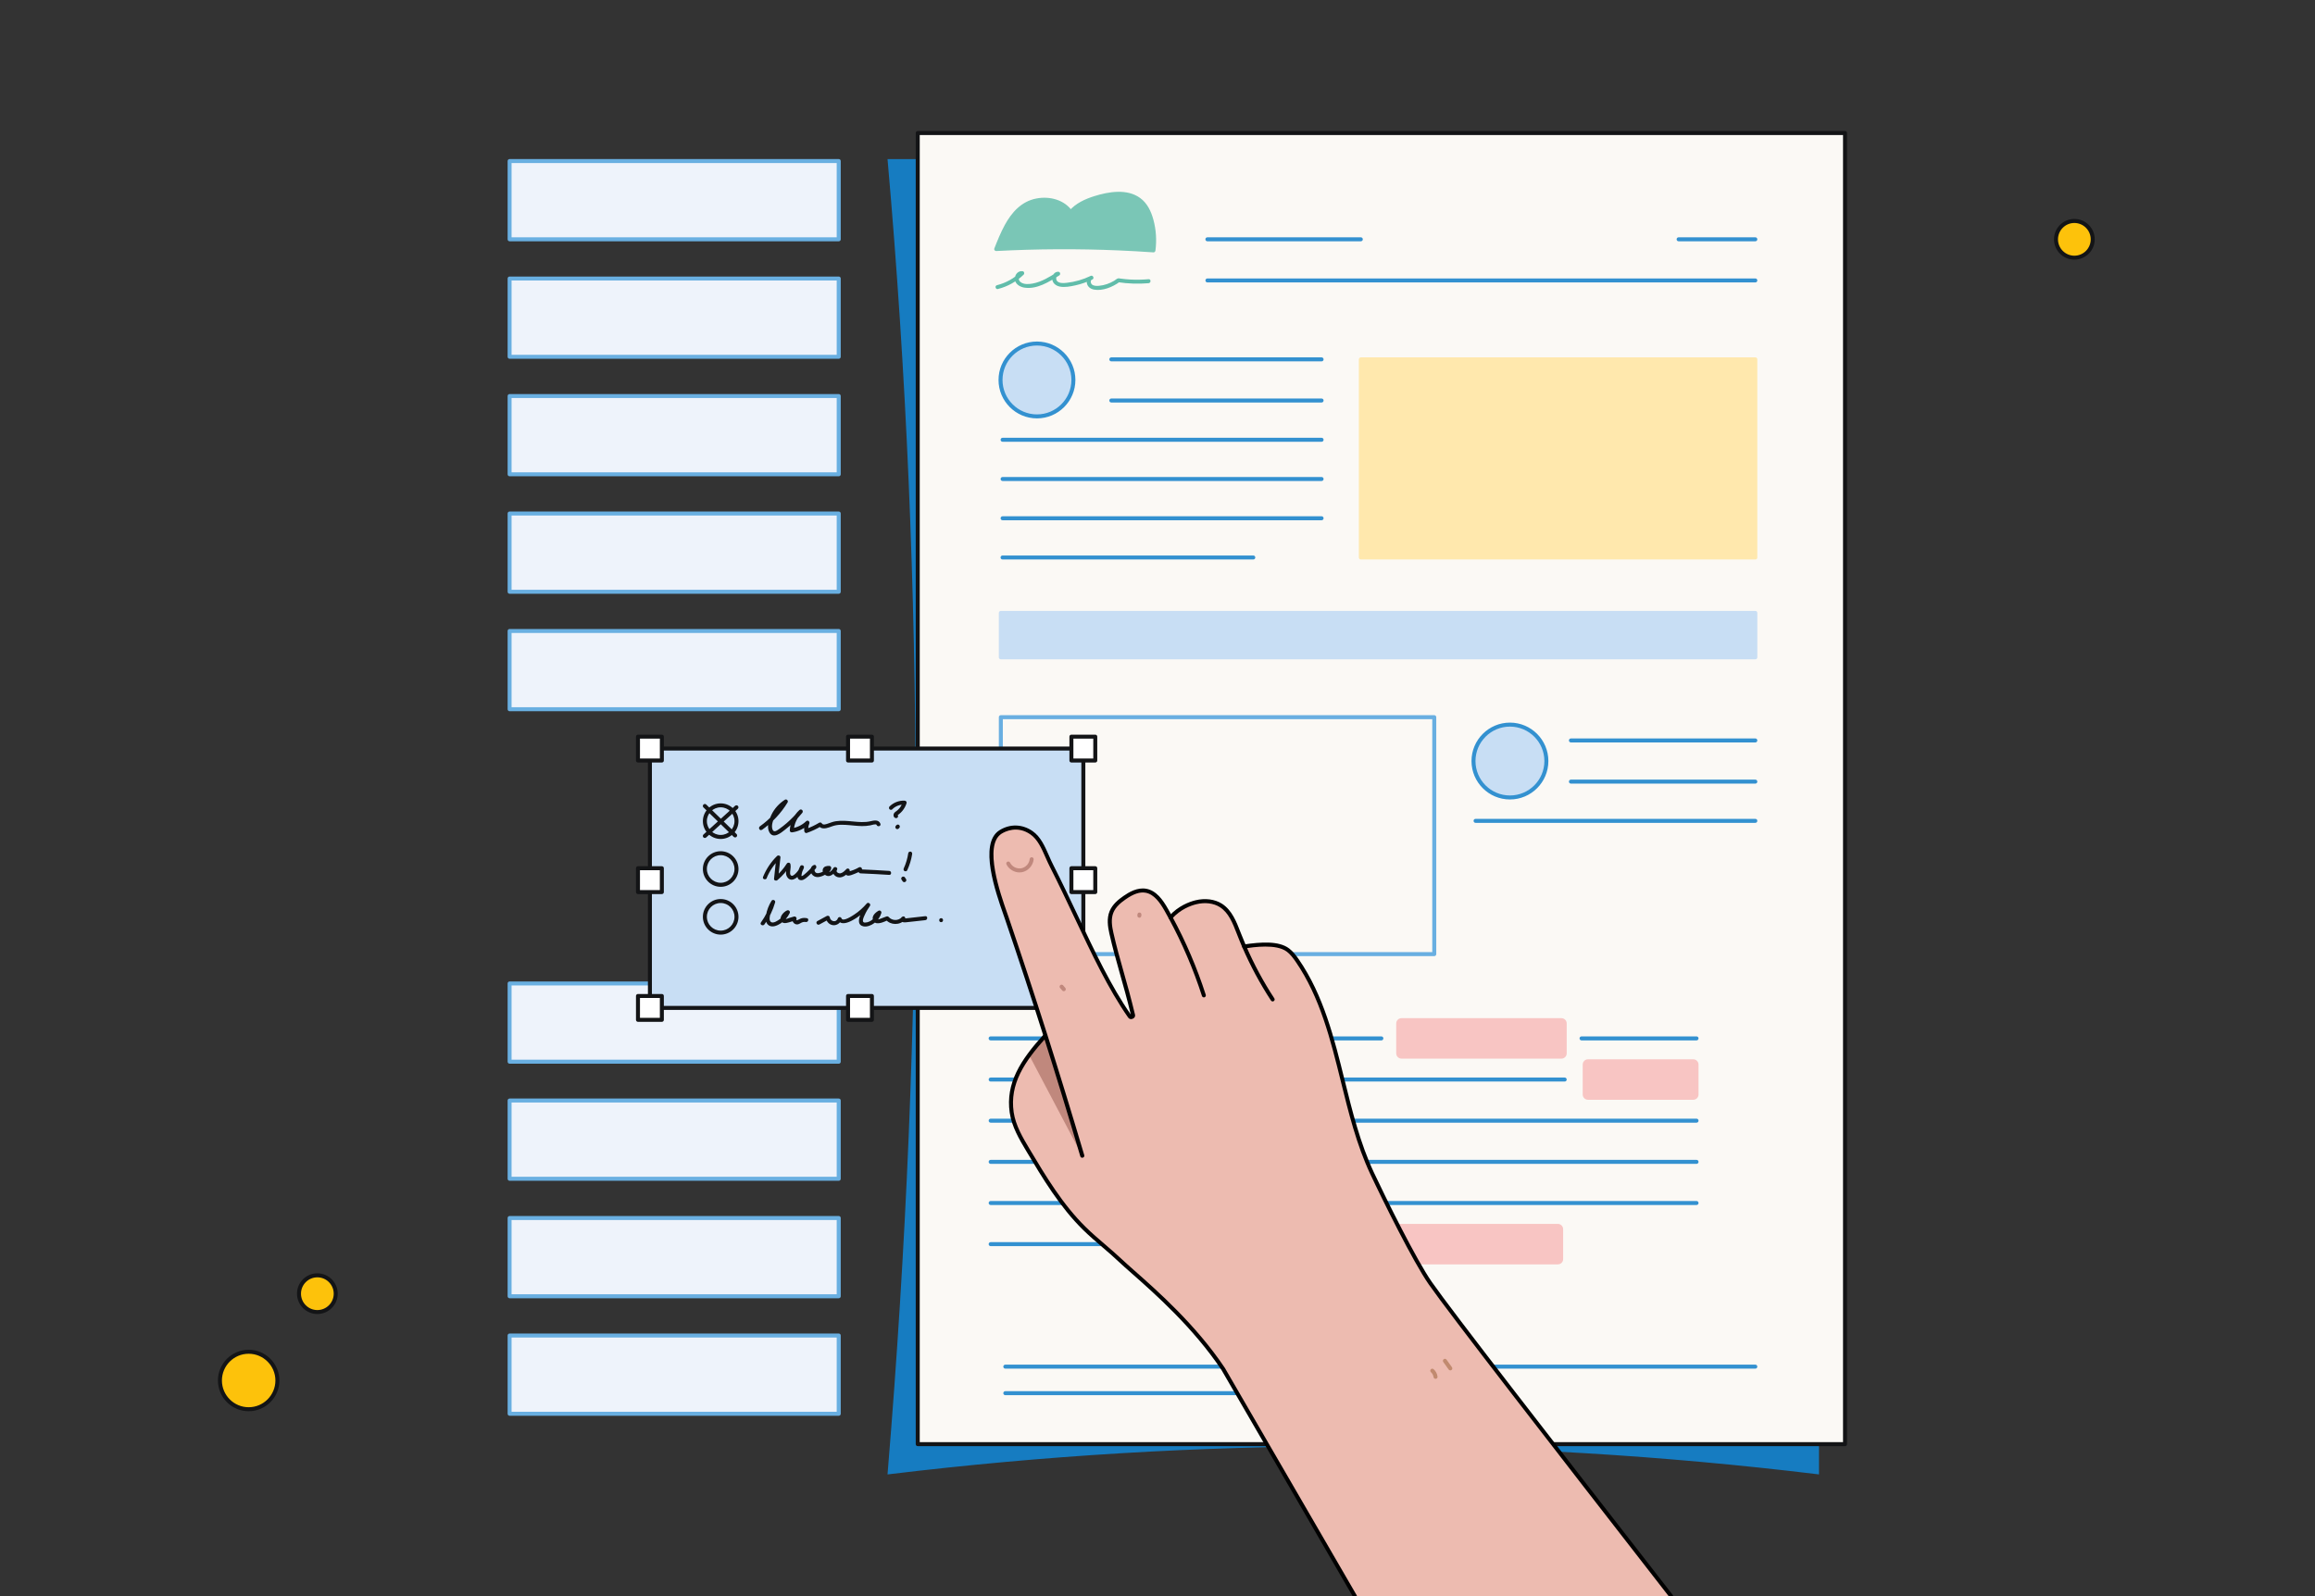 <?xml version="1.0" encoding="UTF-8"?>
<svg id="Ebene_1" xmlns="http://www.w3.org/2000/svg" viewBox="0 0 580 400">
  <rect x="0" y="0" width="580" height="400" fill="#333333" stroke="none"/>
  <defs>
    <style>
      .cls-1 {
        fill: #010101;
      }

      .cls-2 {
        fill: #c0887d;
      }

      .cls-3 {
        fill: #fff;
      }

      .cls-4 {
        fill: #3391d0;
      }

      .cls-5 {
        fill: #fbf9f5;
      }

      .cls-6 {
        fill: #61bdaa;
      }

      .cls-7 {
        fill: #c8def4;
      }

      .cls-8 {
        fill: #c18a6f;
      }

      .cls-9 {
        fill: #fdc20b;
      }

      .cls-10 {
        fill: #f8c5c3;
      }

      .cls-11 {
        fill: #eef3fb;
      }

      .cls-12 {
        fill: #167cc1;
      }

      .cls-13 {
        fill: #69afe1;
      }

      .cls-14 {
        fill: #131416;
      }

      .cls-15 {
        fill: #7ac6b6;
      }

      .cls-16 {
        fill: #ffe8ad;
      }

      .cls-17 {
        fill: #edbbb0;
      }

      .cls-18 {
        fill: #ccbeb2;
      }
    </style>
  </defs>
  <g>
    <g>
      <rect class="cls-11" x="127.67" y="40.37" width="82.47" height="19.61"/>
      <path class="cls-13" d="M210.14,60.47h-82.46c-.28,0-.5-.22-.5-.5v-19.61c0-.28.22-.5.5-.5h82.46c.28,0,.5.22.5.5v19.61c0,.28-.22.5-.5.5ZM128.17,59.47h81.46v-18.61h-81.46v18.61Z"/>
    </g>
    <g>
      <rect class="cls-11" x="127.67" y="69.81" width="82.47" height="19.61"/>
      <path class="cls-13" d="M210.14,89.91h-82.46c-.28,0-.5-.22-.5-.5v-19.61c0-.28.22-.5.5-.5h82.46c.28,0,.5.22.5.5v19.61c0,.28-.22.5-.5.5ZM128.17,88.91h81.46v-18.61h-81.46v18.61Z"/>
    </g>
    <g>
      <rect class="cls-11" x="127.67" y="99.25" width="82.47" height="19.61"/>
      <path class="cls-13" d="M210.14,119.36h-82.46c-.28,0-.5-.22-.5-.5v-19.61c0-.28.22-.5.5-.5h82.46c.28,0,.5.22.5.5v19.61c0,.28-.22.5-.5.5ZM128.17,118.36h81.46v-18.61h-81.46v18.61Z"/>
    </g>
    <g>
      <rect class="cls-11" x="127.67" y="128.69" width="82.47" height="19.61"/>
      <path class="cls-13" d="M210.14,148.8h-82.46c-.28,0-.5-.22-.5-.5v-19.61c0-.28.22-.5.5-.5h82.46c.28,0,.5.22.5.5v19.61c0,.28-.22.5-.5.5ZM128.17,147.8h81.46v-18.61h-81.46v18.61Z"/>
    </g>
    <g>
      <rect class="cls-11" x="127.67" y="158.13" width="82.47" height="19.61"/>
      <path class="cls-13" d="M210.14,178.24h-82.46c-.28,0-.5-.22-.5-.5v-19.61c0-.28.22-.5.5-.5h82.46c.28,0,.5.22.5.5v19.61c0,.28-.22.5-.5.5ZM128.17,177.24h81.46v-18.61h-81.46v18.61Z"/>
    </g>
    <g>
      <rect class="cls-11" x="127.67" y="246.46" width="82.47" height="19.61"/>
      <path class="cls-13" d="M210.14,266.57h-82.46c-.28,0-.5-.22-.5-.5v-19.61c0-.28.22-.5.5-.5h82.46c.28,0,.5.22.5.5v19.61c0,.28-.22.5-.5.5ZM128.17,265.57h81.46v-18.61h-81.46v18.61Z"/>
    </g>
    <g>
      <rect class="cls-11" x="127.67" y="275.81" width="82.47" height="19.61"/>
      <path class="cls-13" d="M210.14,295.91h-82.46c-.28,0-.5-.22-.5-.5v-19.61c0-.28.22-.5.5-.5h82.46c.28,0,.5.22.5.5v19.61c0,.28-.22.5-.5.5ZM128.17,294.91h81.46v-18.61h-81.46v18.61Z"/>
    </g>
    <g>
      <rect class="cls-11" x="127.67" y="305.25" width="82.47" height="19.61"/>
      <path class="cls-13" d="M210.14,325.35h-82.46c-.28,0-.5-.22-.5-.5v-19.61c0-.28.22-.5.5-.5h82.46c.28,0,.5.22.5.5v19.61c0,.28-.22.5-.5.5ZM128.17,324.35h81.46v-18.61h-81.46v18.61Z"/>
    </g>
    <g>
      <rect class="cls-11" x="127.67" y="334.69" width="82.47" height="19.61"/>
      <path class="cls-13" d="M210.14,354.8h-82.46c-.28,0-.5-.22-.5-.5v-19.61c0-.28.22-.5.5-.5h82.46c.28,0,.5.22.5.5v19.61c0,.28-.22.5-.5.5ZM128.17,353.8h81.46v-18.61h-81.46v18.61Z"/>
    </g>
    <g>
      <g>
        <path class="cls-12" d="M222.91,368.93c77.44-9.37,154.88-9.37,232.32,0V40.37s-232.32,0-232.32,0c9.71,110.17,9.03,219.65,0,328.57Z"/>
        <path class="cls-12" d="M222.36,369.5l.05-.61c9.31-112.31,9.31-222.83,0-328.48l-.05-.54h233.37v329.63l-.56-.07c-77.04-9.32-155.16-9.32-232.2,0l-.61.07ZM339.07,361.44c38.64,0,77.29,2.31,115.66,6.93V40.87h-231.27c9.25,105.36,9.25,215.54,0,327.5,38.36-4.62,76.98-6.92,115.61-6.92Z"/>
      </g>
      <g>
        <rect class="cls-5" x="229.93" y="33.34" width="232.32" height="328.57"/>
        <path class="cls-14" d="M462.25,362.41h-232.32c-.28,0-.5-.22-.5-.5V33.34c0-.28.22-.5.5-.5h232.32c.28,0,.5.22.5.5v328.57c0,.28-.22.5-.5.5ZM230.43,361.41h231.32V33.84h-231.32v327.57Z"/>
      </g>
      <g>
        <path class="cls-4" d="M346.09,260.73h-97.9c-.28,0-.5-.22-.5-.5s.22-.5.5-.5h97.9c.28,0,.5.22.5.5s-.22.5-.5.5Z"/>
        <path class="cls-4" d="M392.02,271.04h-143.82c-.28,0-.5-.22-.5-.5s.22-.5.5-.5h143.82c.28,0,.5.22.5.5s-.22.5-.5.5Z"/>
        <path class="cls-4" d="M425.05,260.73h-28.81c-.28,0-.5-.22-.5-.5s.22-.5.5-.5h28.81c.28,0,.5.22.5.5s-.22.5-.5.5Z"/>
        <path class="cls-4" d="M425.05,281.35h-176.85c-.28,0-.5-.22-.5-.5s.22-.5.5-.5h176.85c.28,0,.5.22.5.5s-.22.5-.5.5Z"/>
        <path class="cls-4" d="M425.05,291.67h-116.36c-.28,0-.5-.22-.5-.5s.22-.5.5-.5h116.36c.28,0,.5.22.5.5s-.22.5-.5.5Z"/>
        <path class="cls-4" d="M425.05,301.98h-176.85c-.28,0-.5-.22-.5-.5s.22-.5.5-.5h176.85c.28,0,.5.22.5.5s-.22.5-.5.5Z"/>
        <path class="cls-4" d="M330.34,312.29h-82.14c-.28,0-.5-.22-.5-.5s.22-.5.5-.5h82.14c.28,0,.5.22.5.5s-.22.5-.5.5Z"/>
        <g>
          <rect class="cls-10" x="350.31" y="255.66" width="41.71" height="9.14" rx=".82" ry=".82"/>
          <path class="cls-10" d="M391.2,265.3h-40.07c-.73,0-1.32-.59-1.32-1.32v-7.5c0-.73.59-1.32,1.32-1.32h40.07c.73,0,1.32.59,1.32,1.32v7.5c0,.73-.59,1.32-1.32,1.32ZM351.13,256.16c-.17,0-.32.15-.32.32v7.5c0,.17.15.32.32.32h40.07c.17,0,.32-.15.32-.32v-7.5c0-.17-.15-.32-.32-.32h-40.07Z"/>
        </g>
        <g>
          <rect class="cls-10" x="397.03" y="265.97" width="28.02" height="9.14" rx=".82" ry=".82"/>
          <path class="cls-10" d="M424.23,275.61h-26.38c-.73,0-1.32-.59-1.32-1.32v-7.5c0-.73.59-1.32,1.32-1.32h26.38c.73,0,1.32.59,1.32,1.32v7.5c0,.73-.59,1.32-1.32,1.32ZM397.85,266.47c-.17,0-.32.15-.32.32v7.5c0,.17.15.32.32.32h26.38c.17,0,.32-.15.32-.32v-7.5c0-.17-.15-.32-.32-.32h-26.38Z"/>
        </g>
        <g>
          <rect class="cls-18" x="276.45" y="286.59" width="28.02" height="9.14" rx=".82" ry=".82"/>
          <path class="cls-18" d="M303.66,296.24h-26.38c-.73,0-1.32-.59-1.32-1.32v-7.5c0-.73.59-1.32,1.32-1.32h26.38c.73,0,1.32.59,1.32,1.32v7.5c0,.73-.59,1.32-1.32,1.32ZM277.27,287.09c-.17,0-.32.15-.32.32v7.5c0,.17.15.32.32.32h26.38c.17,0,.32-.15.32-.32v-7.5c0-.18-.14-.32-.32-.32h-26.38Z"/>
        </g>
        <path class="cls-4" d="M272.24,291.67h-24.04c-.28,0-.5-.22-.5-.5s.22-.5.5-.5h24.04c.28,0,.5.22.5.5s-.22.5-.5.5Z"/>
        <g>
          <rect class="cls-10" x="334.55" y="307.22" width="56.58" height="9.14" rx=".82" ry=".82"/>
          <path class="cls-10" d="M390.31,316.86h-54.94c-.73,0-1.32-.59-1.32-1.32v-7.5c0-.73.59-1.32,1.32-1.32h54.94c.73,0,1.32.59,1.32,1.32v7.5c0,.73-.59,1.32-1.32,1.32ZM335.37,307.72c-.17,0-.32.15-.32.32v7.5c0,.17.15.32.32.32h54.94c.17,0,.32-.15.32-.32v-7.5c0-.17-.15-.32-.32-.32h-54.94Z"/>
        </g>
        <g>
          <circle class="cls-7" cx="259.8" cy="95.22" r="9.13"/>
          <path class="cls-4" d="M259.8,104.85c-5.31,0-9.63-4.32-9.63-9.63s4.32-9.63,9.63-9.63,9.63,4.32,9.63,9.63-4.32,9.63-9.63,9.63ZM259.8,86.59c-4.76,0-8.63,3.87-8.63,8.63s3.87,8.63,8.63,8.63,8.63-3.87,8.63-8.63-3.87-8.63-8.63-8.63Z"/>
        </g>
        <path class="cls-4" d="M331.11,90.56h-52.68c-.28,0-.5-.22-.5-.5s.22-.5.5-.5h52.68c.28,0,.5.22.5.5s-.22.5-.5.5Z"/>
        <path class="cls-4" d="M331.11,100.87h-52.68c-.28,0-.5-.22-.5-.5s.22-.5.5-.5h52.68c.28,0,.5.22.5.5s-.22.5-.5.5Z"/>
        <path class="cls-4" d="M331.11,110.71h-79.92c-.28,0-.5-.22-.5-.5s.22-.5.5-.5h79.92c.28,0,.5.22.5.5s-.22.5-.5.5Z"/>
        <g>
          <circle class="cls-7" cx="378.3" cy="190.72" r="9.13"/>
          <path class="cls-4" d="M378.3,200.35c-5.31,0-9.63-4.32-9.63-9.63s4.32-9.63,9.63-9.63,9.63,4.32,9.63,9.63-4.32,9.63-9.63,9.63ZM378.3,182.09c-4.76,0-8.63,3.87-8.63,8.63s3.87,8.63,8.63,8.63,8.63-3.87,8.63-8.63-3.87-8.63-8.63-8.63Z"/>
        </g>
        <path class="cls-4" d="M439.78,186.06h-46.2c-.28,0-.5-.22-.5-.5s.22-.5.5-.5h46.2c.28,0,.5.22.5.5s-.22.5-.5.5Z"/>
        <path class="cls-4" d="M439.78,196.38h-46.2c-.28,0-.5-.22-.5-.5s.22-.5.5-.5h46.2c.28,0,.5.22.5.5s-.22.5-.5.5Z"/>
        <path class="cls-4" d="M439.78,206.21h-70.09c-.28,0-.5-.22-.5-.5s.22-.5.5-.5h70.09c.28,0,.5.22.5.5s-.22.5-.5.5Z"/>
        <path class="cls-4" d="M331.11,120.54h-79.92c-.28,0-.5-.22-.5-.5s.22-.5.5-.5h79.92c.28,0,.5.22.5.5s-.22.5-.5.5Z"/>
        <path class="cls-4" d="M331.11,130.38h-79.92c-.28,0-.5-.22-.5-.5s.22-.5.5-.5h79.92c.28,0,.5.22.5.5s-.22.5-.5.5Z"/>
        <path class="cls-4" d="M314,140.21h-62.82c-.28,0-.5-.22-.5-.5s.22-.5.5-.5h62.82c.28,0,.5.22.5.5s-.22.5-.5.5Z"/>
        <g>
          <path class="cls-4" d="M340.94,60.47h-38.44c-.28,0-.5-.22-.5-.5s.22-.5.5-.5h38.44c.28,0,.5.22.5.5s-.22.5-.5.5Z"/>
          <path class="cls-4" d="M439.78,60.47h-19.22c-.28,0-.5-.22-.5-.5s.22-.5.5-.5h19.22c.28,0,.5.22.5.5s-.22.5-.5.5Z"/>
          <path class="cls-4" d="M439.78,70.78h-137.27c-.28,0-.5-.22-.5-.5s.22-.5.5-.5h137.27c.28,0,.5.22.5.5s-.22.5-.5.5Z"/>
        </g>
        <g>
          <rect class="cls-16" x="340.94" y="90.06" width="98.84" height="49.65"/>
          <path class="cls-16" d="M439.78,140.21h-98.83c-.28,0-.5-.22-.5-.5v-49.65c0-.28.22-.5.5-.5h98.83c.28,0,.5.22.5.5v49.65c0,.28-.22.5-.5.5ZM341.44,139.21h97.83v-48.65h-97.83v48.65Z"/>
        </g>
        <g>
          <rect class="cls-7" x="250.75" y="153.6" width="189.03" height="11.13"/>
          <path class="cls-7" d="M439.78,165.23h-189.03c-.28,0-.5-.22-.5-.5v-11.13c0-.28.22-.5.5-.5h189.03c.28,0,.5.22.5.5v11.13c0,.28-.22.5-.5.5ZM251.25,164.23h188.03v-10.13h-188.03v10.13Z"/>
        </g>
        <path class="cls-13" d="M359.34,239.61h-108.59c-.28,0-.5-.22-.5-.5v-59.38c0-.28.22-.5.5-.5h108.59c.28,0,.5.22.5.5v59.38c0,.28-.22.5-.5.5ZM251.25,238.61h107.59v-58.38h-107.59v58.38Z"/>
      </g>
      <g>
        <path class="cls-15" d="M249.6,62.43c1.52-3.91,3.67-9.16,7.35-11.17,3.68-2.02,8.96-1.53,11.3,1.95,1.7-2.03,4.3-3.07,6.84-3.79,3.72-1.07,8.23-1.47,11,1.23,1.16,1.13,1.84,2.67,2.3,4.22.75,2.55.96,5.26.6,7.9-13.11-.92-26.27-1.03-39.39-.34"/>
        <path class="cls-15" d="M250.09,62.56c1.21-3.12,2.5-6.41,4.76-8.94s5.43-3.53,8.61-2.88c1.74.35,3.34,1.25,4.36,2.72.17.24.56.36.79.1,1.34-1.57,3.17-2.52,5.09-3.19,1.77-.62,3.63-1.09,5.5-1.24s3.7.02,5.3.93c1.79,1.01,2.77,2.82,3.35,4.73.79,2.58.98,5.29.64,7.96l.5-.5c-10.22-.71-20.48-.94-30.72-.68-2.89.07-5.78.19-8.67.34-.64.03-.64,1.03,0,1,10.23-.54,20.49-.59,30.73-.15,2.89.12,5.78.29,8.66.49.29.02.47-.25.5-.5.33-2.57.16-5.19-.52-7.69-.57-2.09-1.52-4.13-3.31-5.43-3.27-2.39-7.88-1.6-11.47-.48-2.35.74-4.67,1.79-6.3,3.69l.79.1c-2-2.89-5.7-3.83-9.04-3.19-3.73.72-6.18,3.47-7.92,6.67-1.02,1.88-1.82,3.86-2.6,5.85-.23.6.73.86.96.27h0Z"/>
      </g>
      <path class="cls-6" d="M250.06,72.41c2.42-.61,4.62-1.85,6.41-3.59.25-.24.16-.77-.22-.84-1.1-.19-1.93.71-1.99,1.78-.07,1.31,1.16,2.11,2.32,2.31,3.16.53,6.26-1.44,8.8-3.04.41-.26.25-.93-.25-.93-.92,0-1.48.8-1.5,1.67-.03,1.1.85,1.84,1.86,2.04,1.28.26,2.69-.03,3.94-.3,1.48-.32,2.91-.84,4.28-1.49.51-.24.15-1.09-.39-.91-.76.25-1.12.97-1.03,1.74.11.95.89,1.55,1.79,1.72,2.17.41,4.68-.65,6.4-1.9l-.39.05c2.55.38,5.11.47,7.68.25.64-.06.64-1.06,0-1-1.54.13-3.09.17-4.63.08-.79-.05-1.58-.12-2.36-.23-.27-.04-.54-.12-.8-.01-.3.13-.58.41-.86.57-1.14.67-2.44,1.12-3.75,1.24-.59.05-1.41.08-1.86-.39-.27-.28-.38-1,.08-1.15l-.39-.91c-1.86.89-3.87,1.48-5.92,1.7-.75.08-1.82.19-2.41-.41-.33-.33-.41-1.34.25-1.34l-.25-.93c-1.92,1.21-3.91,2.46-6.17,2.87-.92.16-2.11.26-2.93-.31-.38-.27-.59-.64-.49-1.1.07-.32.31-.74.69-.67l-.22-.84c-1.67,1.62-3.71,2.76-5.97,3.33-.62.16-.36,1.12.27.96h0Z"/>
      <path class="cls-4" d="M353.31,349.64h-101.44c-.28,0-.5-.22-.5-.5s.22-.5.5-.5h101.44c.28,0,.5.22.5.5s-.22.5-.5.5Z"/>
      <path class="cls-4" d="M439.78,342.99h-187.91c-.28,0-.5-.22-.5-.5s.22-.5.5-.5h187.91c.28,0,.5.22.5.5s-.22.5-.5.5Z"/>
    </g>
    <g>
      <g>
        <rect class="cls-7" x="162.83" y="187.6" width="108.59" height="64.99"/>
        <path class="cls-14" d="M271.92,253.09h-109.59v-66h109.59v66ZM163.33,252.09h107.59v-64h-107.59v64Z"/>
      </g>
      <g>
        <path class="cls-14" d="M180.56,210.25c-2.46,0-4.46-2-4.46-4.46s2-4.46,4.46-4.46,4.46,2,4.46,4.46-2,4.46-4.46,4.46ZM180.56,202.32c-1.91,0-3.46,1.55-3.46,3.46s1.55,3.46,3.46,3.46,3.46-1.55,3.46-3.46-1.55-3.46-3.46-3.46Z"/>
        <path class="cls-14" d="M180.56,222.24c-2.46,0-4.46-2-4.46-4.46s2-4.46,4.46-4.46,4.46,2,4.46,4.46-2,4.46-4.46,4.46ZM180.56,214.31c-1.91,0-3.46,1.55-3.46,3.46s1.55,3.46,3.46,3.46,3.46-1.55,3.46-3.46-1.55-3.46-3.46-3.46Z"/>
        <path class="cls-14" d="M180.56,234.22c-2.46,0-4.46-2-4.46-4.46s2-4.46,4.46-4.46,4.46,2,4.46,4.46-2,4.46-4.46,4.46ZM180.56,226.3c-1.91,0-3.46,1.55-3.46,3.46s1.55,3.46,3.46,3.46,3.46-1.55,3.46-3.46-1.55-3.46-3.46-3.46Z"/>
      </g>
      <path class="cls-14" d="M184.17,209.86c-.13,0-.25-.05-.35-.14l-7.58-7.38c-.2-.19-.2-.51,0-.71.19-.2.51-.2.71,0l7.58,7.38c.2.19.2.51,0,.71-.1.1-.23.15-.36.15Z"/>
      <path class="cls-14" d="M176.59,210c-.14,0-.27-.06-.37-.16-.19-.21-.17-.52.03-.71l7.92-7.19c.21-.18.52-.17.71.03.19.21.17.52-.03.71l-7.92,7.19c-.1.09-.22.13-.34.13Z"/>
      <path class="cls-14" d="M190.89,207.98c2.59-1.84,4.78-4.16,6.43-6.88.26-.42-.26-.96-.68-.68-1.45.94-2.64,2.24-3.38,3.8-.6,1.25-1.25,3.03-.5,4.36.99,1.76,2.89.16,3.92-.65,1.6-1.24,3.04-2.65,4.32-4.22.4-.49-.22-1.15-.71-.71-1.46,1.32-2.31,3.15-2.42,5.11-.02.36.33.53.63.48,1.58-.23,3.02-.95,4.17-2.05l-.79-.61c-.32.75-.47,1.51-.38,2.33.03.3.3.6.63.48,1.26-.44,2.46-1,3.6-1.69l-.68-.18c.58.97,1.73.8,2.65.48.6-.21,1.18-.44,1.81-.55.73-.13,1.49-.13,2.23-.09,1.41.07,2.8.29,4.21.31.7,0,1.4-.04,2.09-.18.23-.04,1.45-.47,1.58-.12.21.6,1.18.34.96-.27-.39-1.1-1.6-.86-2.5-.64-1.46.34-2.97.19-4.45.05-1.39-.13-2.79-.27-4.18-.06-.68.1-1.29.33-1.93.56-.43.15-1.3.51-1.6,0-.14-.23-.45-.32-.68-.18-1.07.64-2.19,1.17-3.36,1.59l.63.48c-.06-.63,0-1.24.25-1.83.21-.49-.34-1.03-.79-.61-1.04.99-2.31,1.59-3.72,1.8l.63.48c.09-1.71.86-3.26,2.13-4.41l-.71-.71c-.98,1.2-2.06,2.32-3.23,3.33-.6.51-1.21,1-1.86,1.45-.5.35-1.3,1-1.65.15-.44-1.1.22-2.6.73-3.55.68-1.26,1.65-2.33,2.85-3.11l-.68-.68c-1.56,2.56-3.62,4.78-6.07,6.52-.52.37-.02,1.24.5.86h0Z"/>
      <path class="cls-14" d="M223.57,202.79c.82-.8,1.93-1.21,3.08-1.15l-.48-.63c-.11.37-.24.65-.45,1.01s-.39.58-.69.87c-.06.06-.13.12-.2.18-.04.04-.08.07-.12.1,0,0-.12.09-.07.06-.17.13-.36.24-.51.4-.36.38-.39,1.08.13,1.34.24.12.54.06.68-.18.13-.22.06-.56-.18-.68.08.04.08.14.09.21l-.02.04s.03-.06.02-.03c-.03.03.07-.06.06-.06-.04.03,0,0,.02-.02.03-.03.07-.05.11-.07.09-.07.18-.14.27-.21.27-.22.53-.46.75-.73.48-.58.85-1.24,1.07-1.96.1-.32-.17-.62-.48-.63-1.39-.07-2.79.47-3.78,1.45-.19.19-.19.52,0,.71s.51.19.71,0h0Z"/>
      <path class="cls-14" d="M225.16,207.63l.14-.14s.08-.1.1-.16c.03-.06.05-.12.04-.19,0-.07-.01-.13-.04-.19-.02-.06-.05-.12-.1-.16l-.1-.08c-.08-.05-.16-.07-.25-.07l-.13.02c-.08.02-.16.07-.22.13l-.14.14s-.08.1-.1.16c-.03.06-.05.12-.04.19,0,.07.01.13.04.19.02.06.05.12.1.16l.1.08c.08.05.16.07.25.07l.13-.02c.08-.02.16-.07.22-.13h0Z"/>
      <path class="cls-14" d="M192.09,220.03c.74-1.81,1.86-3.43,3.26-4.8l-.85-.35c-.19,1.78-.38,3.55-.57,5.33-.05.48.56.6.85.35,1.24-1.04,2.3-2.25,3.17-3.62l-.91-.12c.18.84-.29,1.67-.03,2.51.18.59.66,1.13,1.32,1.13.71,0,1.4-.58,1.87-1.06.55-.55.93-1.21,1.2-1.94.2-.54-.64-.88-.91-.39-.43.78-1.47,3.5.27,3.51.71,0,1.36-.67,1.86-1.1.65-.57,1.25-1.19,1.79-1.86.27-.34.03-1.04-.49-.84-1.27.51-1.02,2.3.11,2.84.83.4,1.79.06,2.54-.33.7-.36,1.51-.82,1.68-1.66.06-.32-.14-.62-.48-.63-.61-.02-1.31.09-1.58.73-.22.53.04,1.1.45,1.45,1.17.98,2.37-.24,3.03-1.17l-.86-.5c-.57.86.05,1.95.95,2.27,1.17.42,2.24-.5,3-1.27l-.71-.71c-.43.51-.38,1.67.5,1.64.52-.02,1.12-.29,1.6-.47.54-.21,1.06-.46,1.56-.75l-.73-.3.13.58c.05.22.27.36.48.37,2.4.1,4.79.22,7.19.38.64.04.64-.96,0-1-2.39-.15-4.79-.28-7.19-.38l.48.37-.13-.58c-.07-.32-.47-.45-.73-.3-.9.52-1.84.88-2.85,1.11l.49.13-.08-.09c.41-.49-.25-1.17-.71-.71-.41.41-.88.92-1.47,1.05-.45.1-1.26-.31-.9-.84s-.5-1.02-.86-.5c-.25.36-.62.94-1.09,1.02-.19.03-.52-.03-.58-.27-.08-.32.42-.25.63-.24l-.48-.63c-.14.74-1.52,1.31-2.17,1.41-.4.06-.76.01-.96-.36-.08-.15-.21-.57.03-.67l-.49-.84c-.64.78-1.34,1.5-2.12,2.14-.17.14-.36.33-.56.42-.36.15-.24-.07-.19-.41.08-.53.27-1.02.52-1.48l-.91-.39c-.18.5-.45.96-.81,1.36-.23.26-.88.97-1.29.9-.57-.1-.4-1.04-.35-1.41.07-.52.13-.99.02-1.51-.09-.44-.7-.46-.91-.12-.82,1.3-1.83,2.43-3.01,3.42l.85.35c.19-1.78.38-3.55.57-5.33.05-.45-.57-.63-.85-.35-1.53,1.49-2.7,3.26-3.51,5.24-.24.6.72.85.96.27h0Z"/>
      <path class="cls-14" d="M227.56,213.79c-.2,1.32-.57,2.61-1.13,3.82-.11.24-.07.54.18.68.22.13.57.07.68-.18.6-1.29,1.02-2.65,1.24-4.06.04-.27-.07-.54-.35-.62-.24-.06-.57.08-.62.35h0Z"/>
      <path class="cls-14" d="M227,220.32l-.27-.41c-.03-.06-.07-.11-.13-.14-.05-.04-.1-.07-.17-.09-.07-.02-.13-.02-.2,0-.07,0-.13.02-.19.06l-.1.08c-.06.06-.1.14-.13.22l-.02.13c0,.09.02.17.07.25l.27.41c.03.06.07.11.13.14.05.04.1.07.17.09.07.02.13.02.2,0,.07,0,.13-.02.19-.06l.1-.08c.06-.06.1-.14.13-.22l.02-.13c0-.09-.02-.17-.07-.25h0Z"/>
      <path class="cls-14" d="M191.51,231.69c1.21-1.68,2.12-3.55,2.69-5.54.16-.55-.62-.87-.91-.39-.68,1.11-1.17,2.34-1.38,3.62-.14.87-.11,1.97.7,2.52.94.63,2.19.02,3.02-.52.95-.63,1.72-1.51,2.21-2.53.23-.48-.23-.88-.68-.68-.87.37-2.1,1.76-1.4,2.75.3.43.84.47,1.31.37.72-.14,1.43-.41,2.14-.62l-.62-.62c-.25.66.18,1.44.87,1.59.36.08.67-.04.98-.22.47-.28.88-.46,1.44-.36.63.12.9-.85.27-.96-.54-.1-1.06-.09-1.58.11-.19.07-1.28.79-1.02.1.14-.36-.27-.72-.62-.62-.39.11-.77.23-1.16.34-.3.09-.74.33-1.06.29-.19-.02-.15-.04-.09-.25.05-.16.13-.32.23-.45.21-.29.49-.47.81-.6l-.68-.68c-.37.77-.9,1.46-1.58,1.98-.49.37-1.69,1.21-2.28.71-.53-.45-.23-1.56-.09-2.12.24-.94.62-1.82,1.12-2.65l-.91-.39c-.55,1.91-1.43,3.69-2.59,5.3-.38.52.49,1.02.86.5h0Z"/>
      <path class="cls-14" d="M205.31,231.67c.78-.42,1.57-.84,2.35-1.27l-.73-.3c.14.91.9,1.69,1.84,1.76s1.77-.56,2.11-1.43h-.96c.61,1.56,2.49.82,3.56.25,1.69-.9,3.19-2.13,4.43-3.58l-.79-.61c-.74,1.06-3.38,5.07-.84,5.65.95.22,2.07-.28,2.81-.84.84-.63,1.43-1.49,1.72-2.49.12-.42-.36-.79-.73-.56-.9.53-1.93,1.53-1.19,2.64s2.74.06,3.65-.33l-.61-.08c1.19,1.41,3.55,1.43,4.76.04.31-.35.02-1.01-.49-.84-.4.13-.63.52-.5.94.19.57.82.56,1.31.51,1.61-.17,3.21-.36,4.82-.53.63-.07.64-1.07,0-1-.92.1-1.85.2-2.77.31-.44.05-.88.1-1.32.15-.24.03-.48.06-.72.08l-.24.03c-.24-.04-.27.05-.1.29l-.3.23.09-.03-.49-.84c-.88,1-2.49.97-3.35-.04-.16-.18-.41-.16-.61-.08-.36.15-.73.29-1.11.42-.24.08-.83.36-1.07.28-.78-.23.5-1.15.72-1.28l-.73-.56c-.38,1.32-1.63,2.6-3.09,2.64-1.05.03-.31-1.43-.09-1.91.36-.8.81-1.55,1.31-2.27.32-.46-.42-1.04-.79-.61-.92,1.07-1.97,2.02-3.15,2.79-.38.25-2.81,1.88-3.16.98-.18-.47-.78-.48-.96,0-.43,1.13-1.86.74-2.02-.33-.05-.33-.48-.44-.73-.3-.78.42-1.57.84-2.35,1.27-.57.31-.06,1.17.5.86h0Z"/>
      <path class="cls-14" d="M235.79,231.1c.64,0,.64-1,0-1s-.64,1,0,1h0Z"/>
      <g>
        <g>
          <rect class="cls-3" x="268.43" y="217.58" width="5.98" height="5.98"/>
          <path class="cls-14" d="M274.41,224.06h-5.98c-.28,0-.5-.22-.5-.5v-5.98c0-.28.22-.5.5-.5h5.98c.28,0,.5.22.5.5v5.98c0,.28-.22.5-.5.5ZM268.93,223.06h4.98v-4.98h-4.98v4.98Z"/>
        </g>
        <g>
          <rect class="cls-3" x="159.84" y="217.58" width="5.98" height="5.98"/>
          <path class="cls-14" d="M165.82,224.06h-5.98c-.28,0-.5-.22-.5-.5v-5.98c0-.28.22-.5.5-.5h5.98c.28,0,.5.22.5.5v5.98c0,.28-.22.5-.5.5ZM160.34,223.06h4.98v-4.98h-4.98v4.98Z"/>
        </g>
        <g>
          <rect class="cls-3" x="159.84" y="184.61" width="5.98" height="5.98"/>
          <path class="cls-14" d="M165.82,191.09h-5.98c-.28,0-.5-.22-.5-.5v-5.98c0-.28.22-.5.5-.5h5.98c.28,0,.5.22.5.5v5.98c0,.28-.22.5-.5.5ZM160.34,190.09h4.98v-4.98h-4.98v4.98Z"/>
        </g>
        <g>
          <rect class="cls-3" x="268.43" y="184.61" width="5.98" height="5.98"/>
          <path class="cls-14" d="M274.41,191.09h-5.98c-.28,0-.5-.22-.5-.5v-5.98c0-.28.22-.5.5-.5h5.98c.28,0,.5.22.5.5v5.98c0,.28-.22.5-.5.5ZM268.93,190.09h4.98v-4.98h-4.98v4.98Z"/>
        </g>
        <g>
          <rect class="cls-3" x="212.47" y="184.61" width="5.98" height="5.98"/>
          <path class="cls-14" d="M218.45,191.09h-5.98c-.28,0-.5-.22-.5-.5v-5.98c0-.28.22-.5.5-.5h5.98c.28,0,.5.22.5.5v5.98c0,.28-.22.5-.5.5ZM212.97,190.09h4.98v-4.98h-4.98v4.98Z"/>
        </g>
        <g>
          <rect class="cls-3" x="159.84" y="249.6" width="5.98" height="5.98"/>
          <path class="cls-14" d="M165.82,256.08h-5.98c-.28,0-.5-.22-.5-.5v-5.98c0-.28.22-.5.5-.5h5.98c.28,0,.5.22.5.5v5.98c0,.28-.22.5-.5.5ZM160.34,255.08h4.98v-4.98h-4.98v4.98Z"/>
        </g>
        <g>
          <rect class="cls-3" x="268.43" y="249.6" width="5.98" height="5.98"/>
          <path class="cls-14" d="M274.41,256.08h-5.98c-.28,0-.5-.22-.5-.5v-5.98c0-.28.22-.5.5-.5h5.98c.28,0,.5.22.5.5v5.98c0,.28-.22.5-.5.5ZM268.93,255.08h4.98v-4.98h-4.98v4.98Z"/>
        </g>
        <g>
          <rect class="cls-3" x="212.47" y="249.6" width="5.98" height="5.98"/>
          <path class="cls-14" d="M218.45,256.08h-5.98c-.28,0-.5-.22-.5-.5v-5.98c0-.28.22-.5.5-.5h5.98c.28,0,.5.22.5.5v5.98c0,.28-.22.5-.5.5ZM212.97,255.08h4.98v-4.98h-4.98v4.98Z"/>
        </g>
      </g>
    </g>
    <g>
      <g>
        <path class="cls-17" d="M418.69,400c-28.05-36.08-55.06-70.84-60.36-78.45-3.98-5.7-11.65-21.28-14.6-27.57-8.02-17.13-8.01-37.73-18.75-53.29-.67-.96-1.38-1.91-2.32-2.62-2.62-1.97-7.71-1.36-10.96-.89-.44-1.02-.86-2.04-1.26-3.08-1.04-2.69-2.11-5.63-4.54-7.18-1.84-1.17-4.19-1.32-6.31-.8-2.11.52-4.49,1.73-6.34,3.81-.35-.66-.71-1.31-1.08-1.95-1.19-2.1-2.72-4.35-5.1-4.77-1.9-.34-3.78.64-5.36,1.74-1.34.93-2.65,2.06-3.27,3.57-.68,1.66-.43,3.55-.03,5.3,1.58,6.96,3.41,12.12,5.44,20.57.04.17-.06.35-.23.4l-.17.06c-.16.06-.34-.02-.44-.16-7.28-10.43-12.79-24.38-19.55-37.66-1.57-3.09-2.49-6.56-5.05-8.34-2.82-1.97-5.79-1.47-7.8-.19-5.26,3.36.1,17.18,1.55,21.45,3.5,10.28,6.7,20.02,9.75,29.62l-.16.05c-5.12,5.64-9.39,11.57-8.31,19.11.49,3.39,2.28,6.43,4.04,9.38,4.17,6.98,8.41,14.05,14.22,19.75,2.86,2.81,6.07,5.25,8.97,8.01,4.15,3.94,16.94,13.99,25.76,27.17l33.01,56.95h79.23Z"/>
        <path class="cls-17" d="M418.69,400c-28.05-36.08-55.06-70.84-60.36-78.45-3.98-5.7-11.65-21.28-14.6-27.57-8.02-17.13-8.01-37.73-18.75-53.29-.67-.96-1.38-1.91-2.32-2.62-2.62-1.97-7.71-1.36-10.96-.89-.44-1.02-.86-2.04-1.26-3.08-1.04-2.69-2.11-5.63-4.54-7.18-1.84-1.17-4.19-1.32-6.31-.8-2.11.52-4.49,1.73-6.34,3.81-.35-.66-.71-1.31-1.08-1.95-1.19-2.1-2.72-4.35-5.1-4.77-1.9-.34-3.78.64-5.36,1.74-1.34.93-2.65,2.06-3.27,3.57-.68,1.66-.43,3.55-.03,5.3,1.58,6.96,3.41,12.12,5.44,20.57.04.17-.06.35-.23.4l-.17.06c-.16.06-.34-.02-.44-.16-7.28-10.43-12.79-24.38-19.55-37.66-1.57-3.09-2.49-6.56-5.05-8.34-2.82-1.97-5.79-1.47-7.8-.19-5.26,3.36.1,17.18,1.55,21.45,3.5,10.28,6.7,20.02,9.75,29.62l-.16.05c-5.12,5.64-9.39,11.57-8.31,19.11.49,3.39,2.28,6.43,4.04,9.38,4.17,6.98,8.41,14.05,14.22,19.75,2.86,2.81,6.07,5.25,8.97,8.01,4.15,3.94,16.94,13.99,25.76,27.17l33.01,56.95h79.23Z"/>
      </g>
      <g>
        <g>
          <polygon class="cls-2" points="257.83 264.4 271.14 289.64 261.78 259.64 257.83 264.4"/>
          <g>
            <path class="cls-1" d="M271.14,290.14c-.22,0-.42-.14-.48-.36-3.1-10.46-6.11-20.29-9.2-30.05-3.18-10.01-6.37-19.7-9.75-29.61l-.37-1.07c-1.85-5.27-6.19-17.62-.98-20.96,2.65-1.68,5.77-1.6,8.36.2,2.01,1.41,3.02,3.7,4.09,6.13.35.8.71,1.62,1.11,2.4,2.12,4.17,4.14,8.44,6.09,12.57,4.31,9.13,8.38,17.76,13.3,24.85-.97-4.01-1.88-7.24-2.77-10.37-.92-3.27-1.8-6.37-2.6-9.92-.39-1.74-.69-3.77.06-5.6.7-1.73,2.21-2.94,3.45-3.8,1.39-.97,3.5-2.22,5.73-1.82,2.54.45,4.18,2.78,5.44,5.01.37.65.73,1.3,1.09,1.96,3.39,6.24,6.21,12.84,8.38,19.6.08.26-.06.54-.32.63-.26.08-.54-.06-.63-.32-2.16-6.7-4.96-13.24-8.31-19.43-.35-.65-.71-1.3-1.07-1.94-1.15-2.02-2.61-4.14-4.75-4.52-1.42-.25-3,.27-4.98,1.66-1.12.78-2.49,1.86-3.09,3.35-.64,1.58-.36,3.41,0,5,.8,3.53,1.67,6.61,2.59,9.87.91,3.21,1.85,6.54,2.84,10.7.1.42-.15.85-.55.99l-.16.06c-.36.14-.78,0-1.02-.35-5.02-7.19-9.14-15.93-13.51-25.18-1.95-4.12-3.96-8.39-6.07-12.54-.41-.81-.78-1.64-1.14-2.45-1.01-2.29-1.97-4.46-3.75-5.71-3.32-2.32-6.39-.72-7.25-.18-4.54,2.91-.24,15.17,1.38,19.78l.38,1.08c3.38,9.92,6.57,19.62,9.76,29.63,3.09,9.76,6.11,19.6,9.21,30.06.08.27-.07.54-.34.62-.05.01-.1.02-.14.02ZM283.28,254.41s0,0,0,0h0ZM283.46,254.34s0,0,0,0h0Z"/>
            <path class="cls-1" d="M318.85,250.97c-.16,0-.32-.08-.42-.23-2.75-4.2-5.17-8.69-7.19-13.36-.44-1.03-.87-2.06-1.27-3.1l-.13-.33c-.99-2.56-2.02-5.21-4.21-6.61-1.58-1.01-3.74-1.27-5.92-.73-1.36.34-3.96,1.26-6.08,3.65-.19.21-.5.22-.71.04-.21-.18-.22-.5-.04-.71,2.31-2.6,5.12-3.59,6.59-3.96,2.45-.61,4.89-.29,6.7.86,2.47,1.58,3.61,4.51,4.61,7.09l.13.33c.4,1.03.82,2.05,1.26,3.07,1.99,4.62,4.38,9.06,7.1,13.21.15.23.09.54-.14.69-.08.06-.18.08-.27.08Z"/>
            <path class="cls-1" d="M339.45,400.5c-.17,0-.34-.09-.43-.25l-33.01-56.95c-7.12-10.63-16.75-19.13-22.51-24.21-1.28-1.13-2.38-2.1-3.16-2.84-1.34-1.28-2.78-2.51-4.17-3.7-1.61-1.38-3.27-2.8-4.81-4.31-5.88-5.77-10.16-12.93-14.29-19.85-1.69-2.83-3.59-6.03-4.1-9.56-1.05-7.33,2.62-13.11,8.44-19.52.19-.2.5-.22.71-.03.2.19.22.5.03.71-5.63,6.21-9.18,11.76-8.19,18.71.48,3.33,2.33,6.44,3.97,9.19,4.1,6.87,8.35,13.97,14.14,19.65,1.52,1.49,3.16,2.9,4.76,4.27,1.4,1.2,2.84,2.44,4.21,3.73.77.73,1.87,1.7,3.13,2.82,5.79,5.11,15.49,13.67,22.7,24.43l33.03,56.98c.14.24.06.54-.18.68-.08.05-.17.07-.25.07Z"/>
            <path class="cls-1" d="M418.69,400.5c-.15,0-.3-.07-.39-.19-29.99-38.57-55.24-71.1-60.37-78.47-3.91-5.61-11.55-21.04-14.64-27.64-3.44-7.33-5.43-15.4-7.36-23.19-2.57-10.4-5.23-21.16-11.35-30.03-.59-.85-1.3-1.82-2.21-2.5-2.61-1.96-8.2-1.14-10.58-.79-.05,0-.1,0-.16,0-.27-.04-.46-.3-.41-.58.04-.23.23-.4.46-.42,4.14-.61,8.71-.96,11.29.99,1.02.77,1.79,1.81,2.43,2.73,6.23,9.02,8.91,19.87,11.5,30.36,1.92,7.75,3.9,15.76,7.29,23.01,3.08,6.57,10.68,21.93,14.55,27.49,5.12,7.35,30.36,39.87,60.34,78.43.17.22.13.53-.09.7-.09.07-.2.11-.31.11Z"/>
          </g>
        </g>
        <path class="cls-8" d="M363.36,343.43c-.16,0-.31-.07-.41-.21l-1.35-1.9c-.16-.23-.11-.54.12-.7.23-.16.54-.11.7.12l1.35,1.9c.16.22.11.54-.12.7-.09.06-.19.09-.29.09Z"/>
        <path class="cls-8" d="M359.66,345.54c-.25,0-.46-.18-.5-.43-.06-.47-.3-.92-.65-1.23-.21-.18-.22-.5-.04-.71.18-.21.5-.23.71-.04.53.47.89,1.14.98,1.85.04.27-.16.53-.43.56-.02,0-.04,0-.07,0Z"/>
        <path class="cls-2" d="M255.45,218.64c-1.35,0-2.7-.8-3.29-2.02-.12-.25-.02-.55.23-.67.25-.12.55-.02.67.23.49,1.01,1.69,1.62,2.8,1.42,1.11-.2,2.02-1.2,2.12-2.32.03-.27.25-.47.54-.45.27.03.48.27.45.54-.15,1.55-1.41,2.93-2.94,3.21-.2.04-.39.05-.59.05Z"/>
        <path class="cls-2" d="M266.52,248.4c-.14,0-.28-.06-.38-.17l-.55-.64c-.18-.21-.16-.52.05-.71.21-.18.52-.16.71.05l.55.64c.18.21.16.52-.05.71-.09.08-.21.12-.33.12Z"/>
        <path class="cls-2" d="M285.46,229.98s-.02,0-.04,0c-.28-.02-.48-.26-.46-.53l.02-.3c.02-.28.25-.48.53-.46.28.02.48.26.46.53l-.02.3c-.02.26-.24.47-.5.47Z"/>
      </g>
    </g>
  </g>
  <g>
    <circle class="cls-9" cx="62.3" cy="345.96" r="7.2"/>
    <path class="cls-14" d="M62.3,353.66c-4.25,0-7.7-3.46-7.7-7.7s3.46-7.7,7.7-7.7,7.7,3.46,7.7,7.7-3.46,7.7-7.7,7.7ZM62.3,339.26c-3.7,0-6.7,3.01-6.7,6.7s3.01,6.7,6.7,6.7,6.7-3.01,6.7-6.7-3.01-6.7-6.7-6.7Z"/>
  </g>
  <g>
    <circle class="cls-9" cx="79.51" cy="324.2" r="4.6"/>
    <path class="cls-14" d="M79.51,329.3c-2.81,0-5.1-2.29-5.1-5.1s2.29-5.1,5.1-5.1,5.1,2.29,5.1,5.1-2.29,5.1-5.1,5.1ZM79.51,320.11c-2.26,0-4.1,1.84-4.1,4.1s1.84,4.1,4.1,4.1,4.1-1.84,4.1-4.1-1.84-4.1-4.1-4.1Z"/>
  </g>
  <g>
    <circle class="cls-9" cx="519.71" cy="59.97" r="4.6"/>
    <path class="cls-14" d="M519.71,65.07c-2.81,0-5.1-2.29-5.1-5.1s2.29-5.1,5.1-5.1,5.1,2.29,5.1,5.1-2.29,5.1-5.1,5.1ZM519.71,55.88c-2.26,0-4.1,1.84-4.1,4.1s1.84,4.1,4.1,4.1,4.1-1.84,4.1-4.1-1.84-4.1-4.1-4.1Z"/>
  </g>
</svg>